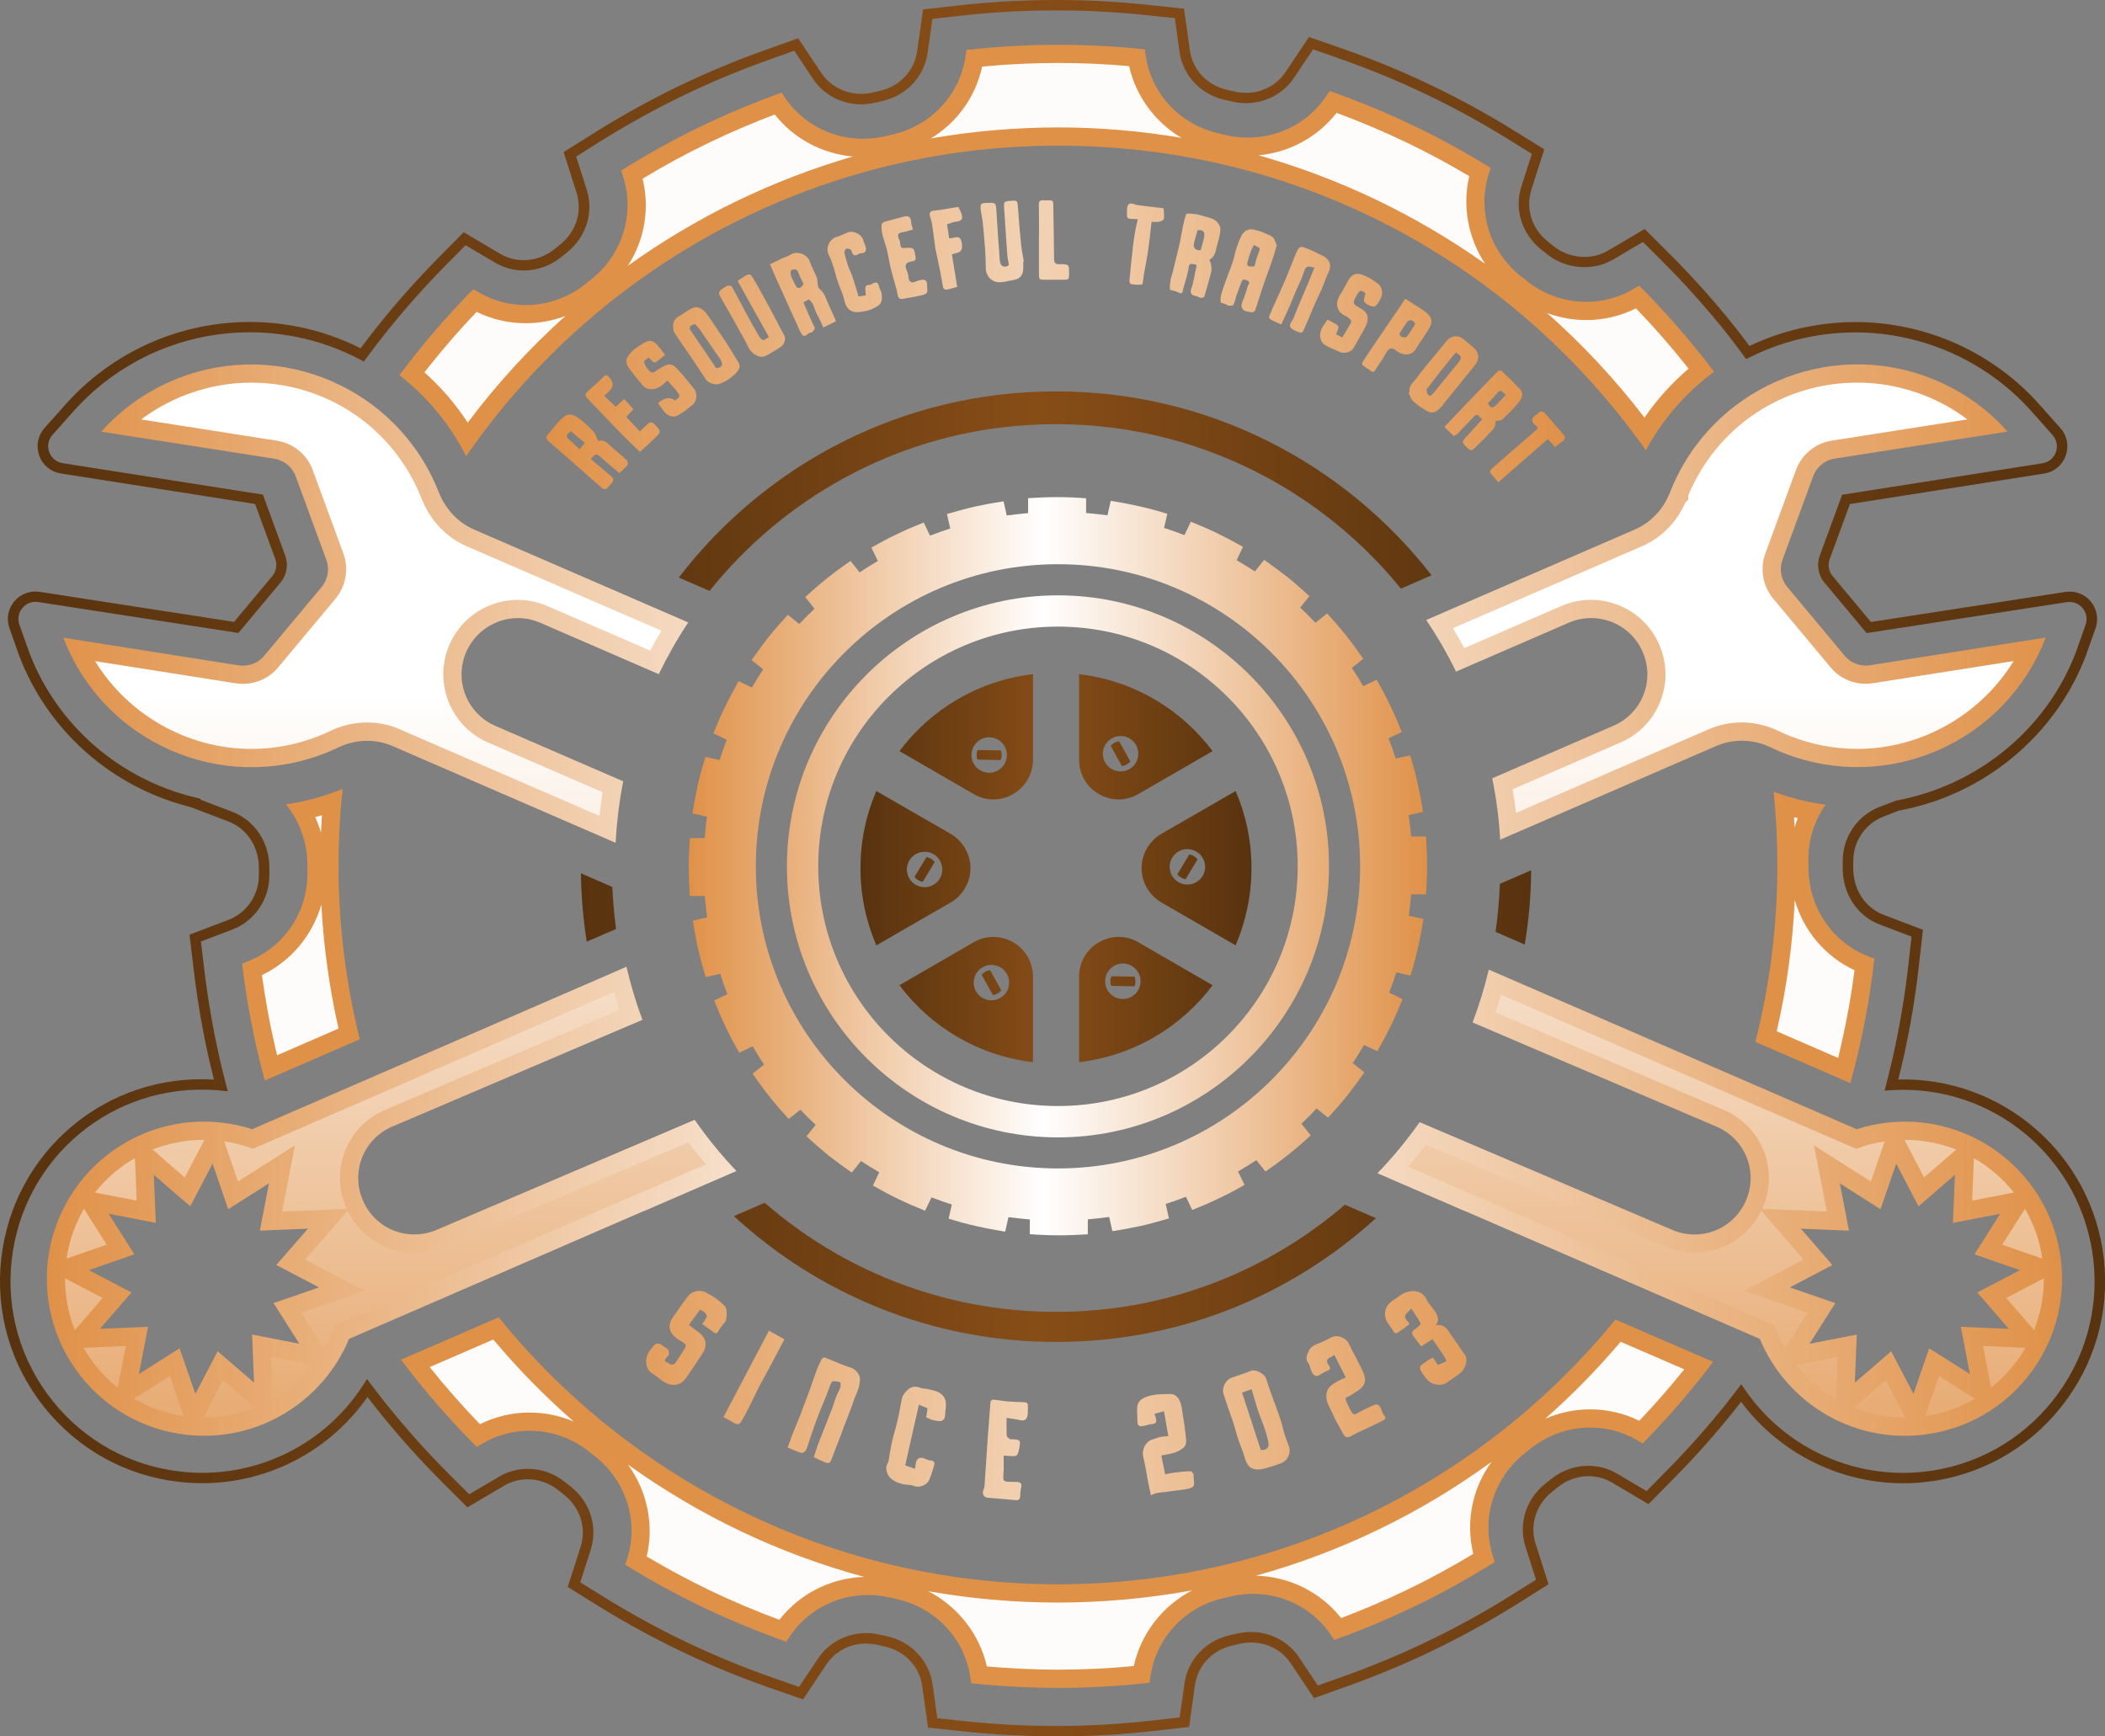 <?xml version="1.0" encoding="UTF-8"?>
<svg id="Layer_1" data-name="Layer 1" xmlns="http://www.w3.org/2000/svg" xmlns:xlink="http://www.w3.org/1999/xlink" viewBox="0 0 590.91 487.48">
  <rect x="0" y="0" width="590.91" height="487.48" fill="#808080" stroke="none"/>
  <defs>
    <style>
      .cls-1 {
        fill: url(#linear-gradient);
      }

      .cls-1, .cls-2, .cls-3, .cls-4, .cls-5, .cls-6, .cls-7, .cls-8, .cls-9 {
        stroke-width: 0px;
      }

      .cls-2 {
        fill: url(#linear-gradient-6);
      }

      .cls-3 {
        fill: url(#linear-gradient-5);
      }

      .cls-4 {
        fill: url(#linear-gradient-2);
      }

      .cls-5 {
        fill: url(#linear-gradient-7);
      }

      .cls-6 {
        fill: url(#linear-gradient-3);
      }

      .cls-7 {
        fill: #fefcfb;
      }

      .cls-8 {
        fill: url(#linear-gradient-4);
      }

      .cls-9 {
        fill: #e09148;
      }
    </style>
    <linearGradient id="linear-gradient" x1="13.14" y1="252.71" x2="578.86" y2="252.71" gradientUnits="userSpaceOnUse">
      <stop offset="0" stop-color="#e09148"/>
      <stop offset=".48" stop-color="#fff"/>
      <stop offset="1" stop-color="#e09148"/>
    </linearGradient>
    <linearGradient id="linear-gradient-2" x1="193.37" y1="243.23" x2="400.61" y2="243.23" xlink:href="#linear-gradient"/>
    <linearGradient id="linear-gradient-3" x1="296" y1="462.04" x2="296" y2="-93.44" gradientUnits="userSpaceOnUse">
      <stop offset="0" stop-color="#e09148"/>
      <stop offset=".48" stop-color="#fff"/>
      <stop offset="1" stop-color="#fff"/>
    </linearGradient>
    <linearGradient id="linear-gradient-4" x1="0" y1="243.74" x2="590.91" y2="243.74" gradientUnits="userSpaceOnUse">
      <stop offset="0" stop-color="#58330f"/>
      <stop offset=".48" stop-color="#874d17"/>
      <stop offset="1" stop-color="#58330f"/>
    </linearGradient>
    <linearGradient id="linear-gradient-5" x1="241.55" y1="243.74" x2="351.32" y2="243.74" xlink:href="#linear-gradient-4"/>
    <linearGradient id="linear-gradient-6" x1="163.08" y1="243.36" x2="429.82" y2="243.36" xlink:href="#linear-gradient-4"/>
    <linearGradient id="linear-gradient-7" x1="153.41" y1="238.73" x2="439.24" y2="238.73" gradientUnits="userSpaceOnUse">
      <stop offset="0" stop-color="#e09148"/>
      <stop offset=".48" stop-color="#f2d2b4"/>
      <stop offset="1" stop-color="#e09148"/>
    </linearGradient>
  </defs>
  <path class="cls-9" d="m95.04,242.85c0-7.22.38-14.35,1.13-21.36-.23.09-.5.2-.76.29-4.89,1.95-9.98,3.29-15.13,4.05,3.84,4.71,6.05,10.74,6.02,17.14v2.07c.12,11.06-6.6,21.02-16.94,24.95l-1.39.52c.93,7.98,2.33,15.95,4.13,23.96.7,3,1.43,5.97,2.24,8.88l26.66-11.58c-3.9-15.66-5.97-32.05-5.97-48.9h0ZM477.37,99.49c-5.45-6.84-11.21-13.27-17.23-19.3l-1.57.93c-9.52,5.62-21.45,4.6-30.07-2.3-.5-.41-1.02-.82-1.52-1.22-8.73-6.87-12.43-18.31-9.02-28.91l.5-1.54c-6.81-4.22-13.91-8.15-21.31-11.7-7.89-3.78-15.86-7.07-23.89-9.9l-.96,1.43c-6.11,9.17-17.29,13.42-28.06,10.98-.64-.17-1.28-.32-1.95-.47-10.85-2.36-19.18-11.09-20.72-22.12l-.21-1.51c-7.97-.84-16.07-1.28-24.27-1.28-8.73,0-17.35.5-25.82,1.45l-.23,1.69c-1.54,10.94-9.78,19.62-20.52,22.06-.67.14-1.31.29-1.98.44-10.8,2.56-22.09-1.69-28.27-10.94l-.84-1.28c-7.54,2.71-15.02,5.82-22.41,9.37-7.89,3.78-15.43,7.98-22.64,12.52l.55,1.75c3.35,10.48-.27,21.86-8.88,28.73-.52.41-1.02.82-1.52,1.22-8.64,7.02-20.66,8.09-30.24,2.42l-1.43-.82c-5.62,5.71-11,11.76-16.12,18.16-1.57,1.98-3.11,3.99-4.6,6,7.68,5.97,14.12,13.65,18.72,22.7,36.41-52.66,97.25-87.15,166.14-87.15s128.43,33.77,165.01,85.49c4.8-8.82,11.38-16.27,19.15-22.03-1.22-1.63-2.5-3.26-3.78-4.86h0Zm47.24,169.06c-10.36-3.96-16.97-13.97-16.94-25.06v-.2c0-.61,0-1.25-.03-1.86-.06-5.7,1.72-11.09,4.83-15.52-4.95-.64-9.84-1.86-14.58-3.64.7,6.75,1.05,13.62,1.05,20.58,0,17.14-2.13,33.77-6.17,49.66l26.66,11.58c.87-3.11,1.66-6.26,2.39-9.46,1.95-8.53,3.41-17.03,4.34-25.5l-1.54-.58Zm-71.14,101.93c-37.02,45.35-93.38,74.31-156.48,74.31s-120.01-29.22-157-74.95l-27.39,11.88c1.28,1.77,2.65,3.49,4.02,5.24,5.45,6.81,11.21,13.24,17.23,19.27l1.57-.93c9.52-5.62,21.45-4.57,30.07,2.33.5.41,1.02.82,1.52,1.22,8.73,6.84,12.43,18.31,9.02,28.88l-.5,1.57c6.81,4.22,13.91,8.12,21.31,11.7,7.89,3.78,15.86,7.07,23.89,9.9l.96-1.43c6.11-9.17,17.29-13.45,28.03-10.98.67.15,1.31.29,1.98.44,10.86,2.39,19.18,11.12,20.72,22.12l.2,1.52c7.98.84,16.07,1.28,24.28,1.31,8.74,0,17.35-.5,25.82-1.45l.23-1.72c1.54-10.92,9.78-19.62,20.52-22.04.67-.14,1.31-.29,1.95-.46,10.83-2.56,22.12,1.69,28.29,10.94l.84,1.28c7.54-2.71,15.02-5.82,22.41-9.38,7.89-3.78,15.43-7.98,22.65-12.52l-.55-1.72c-3.35-10.51.26-21.86,8.88-28.73.52-.41,1.02-.82,1.51-1.22,8.65-7.05,20.67-8.09,30.25-2.45l1.43.84c5.62-5.71,11-11.76,16.12-18.19,1.25-1.58,2.47-3.15,3.64-4.72l-27.42-11.88Zm0,0"/>
  <path class="cls-1" d="m578.58,354.1c-2.74-24.22-24.57-41.65-48.76-38.92-2.97.35-5.88.93-8.59,1.86l-103.3-44.82c-1.2,5.06-2.74,10.04-4.54,14.84l17.64,7.54,50.91,21.74c8,3.44,11.67,12.72,8.18,20.7-1.71,3.99-4.92,6.96-8.64,8.44-3.78,1.48-8.09,1.52-12.08-.2l-70.88-30.24c-3.58,5.09-7.54,9.87-11.84,14.35l24.65,10.68v-.03h.03l82.66,35.86c7.34,17.67,25.65,29.17,45.64,26.93,24.22-2.71,41.62-24.54,38.92-48.73h0Zm-23.52,8.76l8.85,10.22-13.48-.58,2.56,13.27-11.44-7.22-4.4,12.78-6.26-11.96-10.21,8.82.03-.7.52-12.81-13.27,2.59,7.25-11.41-12.78-4.42,11.96-6.29-8.85-10.19,13.5.55-2.56-13.27,11.41,7.25,4.42-12.8,6.26,11.99,5.82-5.04,4.39-3.82-.55,13.51,13.25-2.56-7.22,11.38,12.78,4.45-11.99,6.26ZM139.55,174.65c3.78-1.51,8.09-1.54,12.08.18l33.3,14.44c2.45-5.03,5.18-9.9,8.27-14.52l-60.2-26.11c-4.57-2.01-8-5.82-9.84-10.48,0-.02-.01-.04-.03-.06-11.44-29.02-44.3-43.28-73.32-31.82-8.47,3.35-15.69,8.53-21.37,14.91l48.55,7.6c2.76.43,5.06,2.33,6.02,4.95l8.62,23.49c.93,2.56.41,5.44-1.34,7.57l-16.12,19.3c-1.72,2.1-4.43,3.09-7.1,2.71l-49.28-7.77v.03c11.27,29.4,44.3,43.89,73.53,32.37,1.25-.49,2.47-1.02,3.67-1.6,4.8-2.3,10.33-2.5,15.22-.38l62.61,27.16c.32-5.88,1.02-11.64,2.12-17.26l-35.89-15.57c-7.97-3.47-11.64-12.72-8.18-20.73,1.75-3.99,4.92-6.9,8.68-8.38h0Zm67.18,154.12c-4.25-4.48-8.18-9.29-11.73-14.38l-72.39,30.88c-3.99,1.72-8.32,1.69-12.08.2-3.73-1.48-6.96-4.45-8.64-8.44-3.5-7.97.14-17.26,8.15-20.7l50.91-21.74,19.39-8.27c-1.8-4.83-3.29-9.81-4.48-14.9l-105.08,45.61c-2.74-.93-5.62-1.51-8.59-1.86-24.19-2.73-46.02,14.7-48.76,38.92-2.71,24.19,14.7,46.02,38.92,48.73,19.97,2.24,38.3-9.26,45.64-26.93l82.67-35.86h.03v.03l26.05-11.29Zm-129.94,37.08l7.25,11.41-13.27-2.59.52,12.81.03.7-10.22-8.82-6.26,11.96-4.43-12.78-11.41,7.22,2.56-13.27-13.48.58,8.82-10.22-11.97-6.26,12.78-4.45-7.22-11.38,13.25,2.56-.55-13.51,4.37,3.82,5.85,5.04,6.26-11.99,4.39,12.8,11.44-7.25-2.56,13.27,13.5-.55-8.88,10.19,11.99,6.29-12.78,4.42Zm497.39-186.84l-49.28,7.77c-2.65.38-5.35-.61-7.07-2.68l-16.12-19.33c-1.77-2.12-2.27-5.01-1.34-7.57l8.62-23.49c.96-2.62,3.26-4.51,6.03-4.95l48.52-7.59c-5.64-6.38-12.89-11.56-21.36-14.91-29.02-11.47-61.86,2.8-73.32,31.82,0,.02,0,.04-.03.06-1.8,4.66-5.24,8.47-9.81,10.48l-58.65,25.44c3.11,4.63,5.91,9.46,8.36,14.5l31.67-13.74c3.99-1.72,8.29-1.69,12.08-.18,3.75,1.48,6.93,4.39,8.64,8.38,3.5,8-.17,17.26-8.18,20.73l-34.05,14.76c1.16,5.62,1.89,11.38,2.24,17.23l60.66-26.31c4.89-2.12,10.45-1.92,15.25.38,1.19.58,2.39,1.11,3.64,1.6,29.22,11.53,62.29-2.97,73.56-32.37-.03-.03,0-.03-.03-.03h0Zm0,0"/>
  <path class="cls-4" d="m296.99,167.14c-41.94,0-76.09,34.14-76.09,76.09s34.14,76.09,76.09,76.09,76.09-34.14,76.09-76.09-34.14-76.09-76.09-76.09h0Zm0,143.38c-37.17,0-67.3-30.12-67.3-67.3s30.13-67.3,67.3-67.3,67.3,30.12,67.3,67.3-30.12,67.3-67.3,67.3h0Zm103.3-59.41c.2-2.68.32-5.41.32-8.15s-.12-5.44-.29-8.12h-4.19c-.17-2.01-.41-4.02-.69-6l4.02-.9c-.41-2.65-.9-5.36-1.52-8.04-.58-2.65-1.31-5.27-2.07-7.83l-4.07.9c-.61-1.92-1.28-3.81-2.01-5.68l3.7-1.78c-.99-2.5-2.07-5.04-3.26-7.48-1.16-2.47-2.45-4.86-3.79-7.19l-3.75,1.8c-1.02-1.75-2.1-3.46-3.2-5.13l3.2-2.56c-1.52-2.21-3.14-4.42-4.83-6.55-1.72-2.16-3.49-4.19-5.3-6.17l-3.29,2.62c-1.37-1.46-2.8-2.88-4.28-4.28l2.59-3.2c-1.98-1.84-4.04-3.64-6.17-5.36-2.16-1.69-4.34-3.29-6.55-4.83l-2.59,3.26c-1.69-1.11-3.38-2.15-5.12-3.17l1.78-3.73c-2.33-1.34-4.75-2.62-7.19-3.81-2.47-1.19-4.98-2.27-7.45-3.26l-1.8,3.76c-1.89-.73-3.79-1.4-5.71-2.01l.9-3.96c-2.56-.81-5.21-1.54-7.89-2.12-2.65-.61-5.33-1.11-7.98-1.54l-.93,4.07c-1.98-.26-3.99-.46-6-.64v-4.14c-2.68-.2-5.41-.32-8.15-.32s-5.44.12-8.12.29v4.19c-2.01.18-4.02.41-6,.67l-.9-3.98c-2.68.41-5.36.9-8.03,1.48-2.65.61-5.27,1.34-7.86,2.09l.93,4.07c-1.92.61-3.81,1.28-5.68,2.01l-1.77-3.7c-2.5.99-5.03,2.07-7.48,3.26-2.48,1.16-4.86,2.45-7.22,3.78l1.83,3.76c-1.75,1.02-3.46,2.09-5.12,3.2l-2.56-3.2c-2.21,1.51-4.43,3.14-6.55,4.83-2.15,1.71-4.19,3.49-6.17,5.3l2.62,3.29c-1.48,1.37-2.88,2.79-4.28,4.28l-3.2-2.59c-1.83,1.98-3.64,4.05-5.36,6.17-1.69,2.15-3.29,4.34-4.83,6.55l3.26,2.59c-1.11,1.69-2.16,3.38-3.18,5.12l-3.72-1.78c-1.34,2.33-2.62,4.75-3.82,7.19-1.19,2.47-2.27,4.98-3.26,7.45l3.75,1.8c-.73,1.89-1.4,3.78-2.01,5.7l-3.96-.9c-.82,2.56-1.54,5.21-2.16,7.86-.58,2.68-1.08,5.36-1.51,8l4.07.93c-.26,1.98-.47,3.98-.64,6h-4.13c-.2,2.68-.32,5.41-.32,8.15s.12,5.44.29,8.12h4.19c.18,2.01.41,4.02.67,6l-3.99.9c.38,2.68.87,5.36,1.48,8.04.61,2.65,1.34,5.27,2.09,7.83l4.08-.9c.61,1.92,1.28,3.81,2.01,5.68l-3.7,1.78c.99,2.5,2.07,5.04,3.26,7.48,1.16,2.47,2.44,4.86,3.79,7.19l3.75-1.8c1.02,1.75,2.1,3.46,3.2,5.13l-3.2,2.56c1.52,2.21,3.14,4.42,4.83,6.55,1.72,2.16,3.49,4.19,5.3,6.17l3.29-2.62c1.37,1.46,2.8,2.88,4.28,4.28l-2.59,3.2c1.98,1.84,4.05,3.64,6.17,5.36,2.16,1.69,4.34,3.29,6.55,4.83l2.59-3.26c1.66,1.11,3.38,2.15,5.12,3.17l-1.77,3.73c2.33,1.34,4.74,2.62,7.19,3.81,2.48,1.19,4.98,2.27,7.45,3.26l1.81-3.76c1.89.73,3.79,1.4,5.7,2.01l-.9,3.96c2.56.81,5.21,1.54,7.86,2.12,2.68.61,5.36,1.11,8.01,1.54l.93-4.07c1.98.26,3.96.46,6,.64v4.14c2.68.2,5.42.32,8.15.32s5.45-.12,8.12-.29v-4.19c2.01-.18,4.02-.41,6-.67l.9,3.98c2.65-.41,5.36-.9,8.04-1.48,2.65-.61,5.27-1.34,7.83-2.09l-.9-4.07c1.92-.61,3.81-1.28,5.68-2.01l1.77,3.7c2.5-.99,5.04-2.07,7.48-3.26,2.48-1.16,4.86-2.44,7.19-3.78l-1.8-3.76c1.75-1.02,3.46-2.09,5.12-3.2l2.56,3.2c2.21-1.51,4.43-3.14,6.55-4.83,2.15-1.71,4.19-3.49,6.17-5.3l-2.62-3.29c1.45-1.37,2.88-2.79,4.25-4.28l3.23,2.59c1.83-1.98,3.64-4.05,5.36-6.17,1.69-2.15,3.29-4.34,4.83-6.55l-3.26-2.59c1.11-1.69,2.16-3.38,3.17-5.12l3.73,1.78c1.34-2.33,2.62-4.75,3.81-7.19,1.2-2.47,2.27-4.98,3.26-7.45l-3.75-1.81c.73-1.89,1.39-3.78,2.01-5.7l3.96.9c.82-2.56,1.52-5.21,2.12-7.86.61-2.68,1.1-5.36,1.54-8l-4.08-.93c.26-1.98.46-3.96.64-6h4.13Zm-103.3,76.93c-46.77,0-84.82-38.04-84.82-84.82s38.04-84.82,84.82-84.82,84.82,38.04,84.82,84.82-38.04,84.82-84.82,84.82h0Zm0,0"/>
  <path class="cls-7" d="m296.9,468.76c-6.66-.02-13.33-.33-19.87-.91-2.07-9.15-8.21-16.88-16.5-21.13,11.92,2.11,24.1,3.2,36.45,3.2s25.37-1.16,37.68-3.43c-8.27,4.3-14.38,12.09-16.38,21.25-7.09.68-14.26,1.02-21.39,1.02h0Zm-78.12-14c-6.69-2.48-13.32-5.29-19.74-8.37-5.99-2.9-11.87-6.06-17.5-9.42,2.13-8.96.11-18.42-5.29-25.82,20.05,14.43,42.48,25.1,66.32,31.56-9.4.31-18.09,4.73-23.79,12.05h0Zm157.7-.49c-5.76-7.28-14.47-11.64-23.89-11.9,23.78-6.6,46.15-17.41,66.12-31.97-5.4,7.43-7.34,16.79-5.13,25.85-6.15,3.72-12.47,7.14-18.83,10.2-5.94,2.85-12.07,5.48-18.27,7.82h0Zm-241.75-54.42c-4.92-5.1-9.66-10.48-14.1-16.04l17.84-7.74c6.99,8.32,14.55,16.02,22.6,23.04-3.93-1.67-8.16-2.54-12.42-2.54-4.84,0-9.62,1.13-13.93,3.28h0Zm325.45-.97c-4.28-2.1-9-3.2-13.78-3.2-4.35,0-8.66.91-12.64,2.64,7.52-6.63,14.59-13.84,21.18-21.61l17.86,7.73c-3.98,4.96-8.21,9.8-12.62,14.44h0Zm38.57-109.35c2.79-12.04,4.48-24.38,5.07-36.86,2.49,8.65,8.5,15.84,16.78,19.73-.89,6.93-2.16,14.01-3.78,21.09-.27,1.21-.55,2.38-.83,3.53l-17.24-7.49Zm-420.97,6.73c-.23-.92-.46-1.9-.7-2.96-1.49-6.61-2.68-13.17-3.55-19.54,8.19-3.92,14.22-11.22,16.68-19.81.62,11.76,2.24,23.42,4.82,34.82l-17.25,7.5Zm12.33-62.49c-.44-1.5-.98-2.96-1.64-4.37.64-.16,1.28-.34,1.91-.52-.11,1.62-.2,3.25-.27,4.89h0Zm413.67-1.49c-.05-.95-.1-1.91-.16-2.86.35.09.7.17,1.05.26-.33.85-.63,1.72-.89,2.6h0ZM131.31,118.65c-3.43-5.23-7.5-9.95-12.16-14.11.52-.67,1.05-1.34,1.58-2.02,4.12-5.16,8.51-10.18,13.07-14.97,4.24,2.09,8.97,3.2,13.77,3.2,3.82,0,7.59-.7,11.15-2.04-10.01,8.98-19.2,18.98-27.41,29.93h0Zm330.32-1.41c-8.21-10.73-17.37-20.54-27.33-29.35,3.51,1.29,7.23,1.97,10.98,1.97,4.86,0,9.64-1.13,13.96-3.29,4.96,5.14,9.7,10.54,14.12,16.1.22.27.44.55.66.82-4.72,4.05-8.87,8.65-12.39,13.75h0Zm-285.4-42.59c4.67-7.19,6.25-15.97,4.15-24.48,6.16-3.73,12.48-7.15,18.84-10.2,5.93-2.85,12.06-5.48,18.27-7.82,5.36,6.78,13.28,11.02,21.93,11.79-22.68,6.57-44.06,16.97-63.2,30.71h0Zm240.67-.58c-19.29-13.69-40.81-24.01-63.59-30.47,8.67-.81,16.58-5.11,21.89-11.92,6.7,2.48,13.32,5.29,19.74,8.37,5.86,2.81,11.73,5.97,17.5,9.41-2,8.48-.29,17.4,4.45,24.6h0Zm-155.6-35.2c7.32-4.43,12.56-11.63,14.4-20.17,7.08-.68,14.26-1.02,21.39-1.02,6.61,0,13.27.29,19.87.88,1.91,8.48,7.31,15.74,14.68,20.14-11.35-1.93-22.94-2.93-34.63-2.93s-24.02,1.05-35.7,3.1h0Zm0,0"/>
  <path class="cls-6" d="m534.69,397.98c-5.03,0-9.89-.96-14.37-2.74l9.03-7.79,5.51,10.53h-.17Zm-477.56,0l5.51-10.53,9.03,7.79c-4.48,1.78-9.34,2.74-14.37,2.74h-.17Zm-5.54-.41c-5-.73-9.72-2.39-13.98-4.87l10.08-6.38,3.89,11.25Zm492.7-11.25l10.1,6.38c-4.25,2.48-8.98,4.14-13.97,4.87l3.87-11.24Zm-468.15-5.38l11.67,2.28c-3.1,3.92-6.89,7.18-11.18,9.64l-.49-11.91Zm439.21,11.91c-4.28-2.45-8.08-5.71-11.17-9.63l11.67-2.28-.29,7.02-.21,4.89Zm-482.3-3.26c-2.3-1.82-4.4-3.92-6.27-6.26-1.25-1.57-2.38-3.22-3.36-4.93l11.89-.51-2.26,11.7Zm523.63-11.7l11.89.51c-.98,1.71-2.1,3.35-3.36,4.93-1.87,2.35-3.98,4.44-6.27,6.26l-2.26-11.7Zm-472.1-9.31l17.84-6.18-16.73-8.78,11.9-13.65c2.22,4.61,6.21,8.34,11.04,10.27,2.46.97,5.04,1.46,7.68,1.46,2.87,0,5.67-.58,8.32-1.72l68.61-29.27c1.58,2.11,3.22,4.18,4.94,6.2l-18.5,8.02h-.07l-1,.42-84.56,36.68-.79,1.91c-.67,1.62-1.44,3.18-2.3,4.66l-6.37-10.03Zm416.47,10.03c-.86-1.49-1.63-3.04-2.31-4.66l-.79-1.91-85.53-37.11h-.1l-17.05-7.39c1.73-2.02,3.4-4.09,4.99-6.19l67.13,28.64c2.64,1.14,5.43,1.71,8.29,1.71,2.62,0,5.2-.49,7.66-1.45,4.82-1.92,8.8-5.64,11.07-10.3l11.88,13.68-16.7,8.78,17.83,6.17-6.37,10.03Zm-480.03-5.16c-1.84-4.61-2.78-9.54-2.76-14.56l10.56,5.52-7.8,9.04Zm542.15-9.04l10.57-5.52c.02,5.02-.91,9.95-2.75,14.55l-7.82-9.03Zm-544.49-11.04c.74-5.07,2.44-9.79,4.89-14l6.39,10.07-11.28,3.93Zm543.37-3.93l6.39-10.07c2.45,4.21,4.15,8.93,4.89,14l-11.28-3.93Zm-67.37-10.05c.05-.11.09-.21.14-.33,2.23-5.09,2.33-10.76.28-15.95-2.05-5.19-6.01-9.26-11.14-11.46l-64.14-27.4c.55-1.65,1.07-3.31,1.55-4.96l99.66,43.24,1.88-.64c1.8-.62,3.87-1.11,6.16-1.44l-3.89,11.25-15.96-10.14,3.59,18.57-18.13-.74Zm-411.9-17.82l-15.97,10.12-3.86-11.25c2.27.33,4.3.81,6.17,1.45l1.87.64,101.4-44.02c.48,1.69.98,3.36,1.52,5l-14.98,6.39-50.91,21.75c-5.13,2.2-9.08,6.26-11.12,11.45-2.05,5.2-1.95,10.88.3,16.01.04.1.08.2.13.3l-18.13.74,3.59-18.56Zm471.33,3.57c4.32,2.48,8.13,5.76,11.22,9.67l-11.71,2.26.49-11.93Zm-527.45,9.67c3.09-3.91,6.9-7.2,11.22-9.67l.49,11.93-11.71-2.26Zm24.24-5.05l-8.04-7.02c4.44-1.76,9.27-2.72,14.31-2.72h.2l-5.51,10.57-.96-.83Zm483.71-9.74h.2c5.04,0,9.88.96,14.33,2.73l-9.02,7.82-5.5-10.55ZM112.24,204.74c-2.9-1.26-5.98-1.9-9.17-1.9-3.52,0-7.08.81-10.3,2.36-1.02.5-2.09.96-3.34,1.46-6.06,2.39-12.41,3.6-18.86,3.6-17.99,0-34.64-9.61-43.88-24.65l39.56,6.24c.69.1,1.31.14,1.93.14,3.89,0,7.51-1.7,9.93-4.66l16.09-19.26c2.92-3.55,3.76-8.37,2.22-12.6l-8.62-23.5c-1.6-4.36-5.45-7.51-10.04-8.24l-38.12-5.97c3.65-2.75,7.67-5,12.02-6.72,6.06-2.39,12.4-3.61,18.85-3.61,21.27,0,40.04,12.77,47.83,32.54l.38.95.04.05c2.46,5.61,6.75,9.97,12.15,12.35l54.75,23.75c-1.08,1.81-2.13,3.68-3.14,5.59l-28.88-12.52c-2.66-1.14-5.44-1.72-8.29-1.72-2.65,0-5.25.5-7.72,1.49-5.15,2.03-9.23,5.97-11.46,11.08-4.58,10.58.29,22.89,10.83,27.47l32.18,13.97c-.35,2.18-.65,4.4-.89,6.64l-56.06-24.31Zm313.34,23.48c-.26-2.25-.57-4.46-.94-6.64l30.3-13.14c5.13-2.22,9.09-6.3,11.13-11.49,2.04-5.18,1.94-10.86-.3-15.98-2.2-5.1-6.27-9.04-11.46-11.09-2.45-.98-5.05-1.48-7.7-1.48-2.85,0-5.63.58-8.28,1.72l-27.28,11.83c-1.01-1.88-2.07-3.75-3.18-5.58l53.15-23.05c5.4-2.37,9.65-6.69,12.09-12.24l.8-.77v-1.19c8.02-19.29,26.57-31.7,47.5-31.7,6.45,0,12.79,1.22,18.85,3.61,4.31,1.7,8.36,3.97,12.02,6.72l-38.08,5.96c-4.59.73-8.44,3.88-10.04,8.24l-8.62,23.49c-1.55,4.29-.7,9.11,2.22,12.61l16.12,19.32c2.42,2.92,6.03,4.6,9.88,4.6.61,0,1.23-.05,1.84-.13l39.67-6.25c-9.23,15.04-25.9,24.66-43.9,24.66h0c-6.45,0-12.8-1.21-18.86-3.6-1.14-.45-2.21-.92-3.27-1.44-3.26-1.56-6.83-2.38-10.35-2.38-3.19,0-6.28.64-9.18,1.9l-54.14,23.48Zm0,0"/>
  <g>
    <path class="cls-8" d="m296.43,487.48c-8.66-.07-17.23-.46-25.73-1.36l-10.18-1.08-1.63-11.65c-.77-5.53-4.91-9.9-10.55-11.14l-2.08-.47c-1.05-.24-2.14-.28-3.16-.36-4.5,0-8.64,2.18-11.09,5.83l-6.59,9.86-9.58-3.35c-8.56-2.99-17.05-6.51-25.26-10.46-7.7-3.71-15.28-7.87-22.52-12.36l-8.69-5.39,3.62-11.3c1.7-5.31-.13-11.04-4.65-14.6l-1.59-1.26c-2.48-1.99-5.54-3.08-8.61-3.08h0c-2.33,0-4.61.63-6.61,1.8l-10.32,6.08-7.17-7.17c-6.41-6.41-12.54-13.26-18.21-20.39-.9-1.13-1.8-2.27-2.68-3.42-11.42,16.36-30.62,25.54-50.62,24.04-.72-.05-1.43-.12-2.14-.2-15.02-1.67-28.51-9.12-37.97-20.98-9.46-11.85-13.75-26.66-12.07-41.7,3.4-30.16,29.49-52.11,59.7-50.27-.44-1.74-.86-3.48-1.26-5.22-1.9-8.33-3.37-16.85-4.38-25.31l-1.21-10.16,10.95-4.17c5.15-1.96,8.57-7.02,8.52-12.58v-2c0-5.93-3.34-11.03-8.52-13.01l-10.65-4.06c-22.07-5.52-39.98-21.29-48.05-42.34l-2.79-7.88c-.92-2.59-.42-5.39,1.33-7.51,1.75-2.11,4.42-3.11,7.13-2.7l54.58,8.44,10.76-12.89c1.1-1.32,1.41-3.14.82-4.75l-5.68-15.47-54.52-8.56c-2.83-.45-5.11-2.32-6.07-5.03-.96-2.7-.41-5.59,1.5-7.74l5.95-6.68c7.1-7.98,16.15-14.28,26.16-18.24,6.5-2.57,13.3-4.13,20.23-4.65,12.62-.95,25.18,1.54,36.38,7.19,1.54-2.06,3.09-4.1,4.69-6.1,5.34-6.69,11.08-13.15,17.06-19.21l7.18-7.27,10.2,6.03c2.01,1.19,4.3,1.82,6.63,1.82h0c3.12,0,6.2-1.11,8.68-3.12l1.6-1.29c4.46-3.56,6.26-9.26,4.58-14.53l-3.63-11.4,8.59-5.4c7.67-4.82,15.72-9.27,23.92-13.22,7.7-3.7,15.67-7.04,23.71-9.91l9.63-3.44,6.52,9.78c3.02,4.54,8.83,6.77,14.35,5.46l2.08-.48c5.57-1.26,9.67-5.62,10.44-11.1l1.66-11.75,10.08-1.14C278.23.51,287.39,0,296.47,0c8.61-.02,17.22.46,25.73,1.36l10.18,1.08,1.63,11.66c.77,5.53,4.91,9.9,10.55,11.14l2.07.47c1.05.24,2.1.36,3.16.36h0c4.5,0,8.64-2.18,11.08-5.83l6.59-9.86,9.57,3.34c8.56,2.99,17.06,6.51,25.26,10.46,7.69,3.71,15.27,7.87,22.52,12.36l8.7,5.39-3.62,11.31c-1.7,5.31.13,11.04,4.65,14.6l1.62,1.29c4.32,3.46,10.56,3.99,15.21,1.25l10.32-6.09,7.18,7.17c6.41,6.41,12.54,13.27,18.21,20.39,1.24,1.55,2.42,3.15,3.61,4.75l.4.54c10.86-5.17,22.92-7.43,34.96-6.53,6.93.52,13.73,2.08,20.23,4.65,10.01,3.95,19.06,10.26,26.16,18.24l5.95,6.68c1.91,2.14,2.47,5.04,1.5,7.74-.97,2.7-3.24,4.58-6.07,5.03l-54.52,8.56-5.68,15.47c-.59,1.61-.27,3.43.83,4.75l10.76,12.89,54.58-8.44c2.72-.41,5.38.59,7.13,2.7,1.75,2.11,2.25,4.92,1.34,7.51l-2.78,7.84c-8.57,22.39-28.64,38.98-52.38,43.33l-4.34,1.68c-5.14,1.96-8.57,7.01-8.51,12.57v2.01c0,5.93,3.34,11.03,8.51,13.01l11.04,4.21-1.13,10.08c-1.01,9.02-2.55,18.09-4.58,26.95-.38,1.66-.79,3.33-1.2,4.99,29.2-.74,54.39,21.01,57.7,50.33,1.68,15.04-2.6,29.85-12.06,41.7-9.46,11.85-22.94,19.3-37.97,20.98-.7.08-1.41.15-2.13.2-19.34,1.44-38.18-7.23-49.68-22.72-.58.75-1.16,1.5-1.75,2.25-5.32,6.67-11.06,13.13-17.06,19.2l-7.18,7.28-10.21-6.04c-2-1.18-4.29-1.81-6.62-1.81h0c-3.12,0-6.2,1.11-8.68,3.13l-1.59,1.28c-4.47,3.57-6.27,9.27-4.59,14.54l3.63,11.4-8.58,5.4c-7.68,4.82-15.73,9.27-23.93,13.22-7.7,3.7-15.67,7.04-23.7,9.91l-9.64,3.44-6.52-9.78c-2.43-3.66-6.58-5.84-11.09-5.84h-.02c-1.09,0-2.18.13-3.25.38l-2.08.48c-5.57,1.26-9.67,5.62-10.44,11.1l-1.66,11.75-10.08,1.14c-8.97,1.02-18.12,1.53-27.22,1.53h0Zm-33.34-5.09l7.91.84c8.37.89,16.9,1.34,25.35,1.34h.07c8.98,0,18.03-.51,26.89-1.51l7.84-.89,1.35-9.52c.94-6.69,5.92-12.01,12.68-13.54l2.06-.47c1.28-.3,2.59-.46,3.91-.46h.02c5.48,0,10.53,2.67,13.51,7.14l5.26,7.89,7.49-2.67c7.93-2.84,15.82-6.13,23.42-9.78,8.11-3.9,16.06-8.3,23.65-13.06l6.68-4.2-2.95-9.25c-2.05-6.43.13-13.37,5.55-17.69l1.58-1.27c2.99-2.43,6.73-3.77,10.51-3.77h0c2.85,0,5.66.77,8.1,2.22l8.25,4.88,5.59-5.66c5.92-6,11.59-12.39,16.86-18.98.89-1.11,1.75-2.25,2.62-3.38l1.51-1.97,1.14,1.65c10.78,15.66,29.23,24.5,48.22,23.09.68-.05,1.35-.11,2.02-.19,14.25-1.59,27.05-8.66,36.02-19.9,8.98-11.24,13.04-25.29,11.45-39.55-3.21-28.44-28.06-49.39-56.62-47.66l-2,.12.5-1.94c.59-2.27,1.15-4.54,1.67-6.81,2-8.76,3.53-17.72,4.52-26.63l.88-7.84-8.93-3.41c-6.32-2.41-10.39-8.59-10.38-15.73v-1.99c-.07-6.77,4.11-12.93,10.38-15.32l4.6-1.75c23-4.23,42.22-20.12,50.43-41.54l2.76-7.81c.57-1.61.26-3.36-.83-4.68-1.09-1.32-2.75-1.94-4.44-1.69l-56.2,8.69-11.82-14.15c-1.76-2.11-2.27-5.03-1.32-7.61l6.27-17.08,56.21-8.83c1.77-.28,3.18-1.45,3.79-3.13.6-1.68.25-3.48-.94-4.82l-5.94-6.68c-6.8-7.64-15.46-13.68-25.06-17.47-6.23-2.46-12.75-3.96-19.38-4.46-11.94-.89-23.87,1.45-34.54,6.77l-1.09.54-1.85-2.49c-1.16-1.57-2.33-3.15-3.54-4.67-5.6-7.03-11.66-13.81-17.99-20.15l-5.58-5.58-8.38,4.94c-5.66,3.34-13.28,2.71-18.51-1.48l-1.61-1.28c-5.48-4.32-7.69-11.29-5.62-17.77l2.93-9.14-6.77-4.19c-7.16-4.44-14.65-8.55-22.25-12.21-8.1-3.91-16.5-7.38-24.95-10.34l-7.44-2.61-5.34,7.99c-2.98,4.46-8.03,7.12-13.5,7.12h0c-1.27,0-2.55-.15-3.8-.43l-2.06-.46c-6.83-1.5-11.86-6.82-12.8-13.57l-1.31-9.4-7.92-.84c-8.39-.89-16.91-1.34-25.34-1.34h-.07c-8.97,0-18.02.51-26.89,1.51l-7.84.88-1.34,9.52c-.95,6.69-5.92,12-12.68,13.53l-2.06.47c-1.29.3-2.61.46-3.92.46-5.48,0-10.54-2.68-13.51-7.15l-5.26-7.89-7.49,2.67c-7.94,2.84-15.82,6.12-23.42,9.78-8.11,3.9-16.06,8.3-23.64,13.06l-6.68,4.2,2.95,9.25c2.05,6.43-.13,13.37-5.54,17.68l-1.59,1.28c-2.99,2.43-6.73,3.77-10.51,3.77h0c-2.85,0-5.65-.77-8.11-2.22l-8.25-4.87-5.59,5.66c-5.91,5.98-11.58,12.37-16.86,18.98-1.83,2.3-3.61,4.64-5.36,7.01l-.74,1-1.11-.58c-10.99-5.8-23.41-8.37-35.91-7.44-6.63.5-13.15,2-19.38,4.46-9.59,3.78-18.25,9.83-25.05,17.47l-5.95,6.68c-1.19,1.34-1.54,3.14-.93,4.82.61,1.68,2.02,2.85,3.78,3.13l56.21,8.83,6.26,17.08c.95,2.58.44,5.5-1.32,7.61l-11.82,14.15-56.2-8.69c-1.69-.26-3.35.37-4.44,1.69-1.09,1.32-1.4,3.06-.83,4.68l2.78,7.84c7.8,20.39,25.32,35.62,46.84,40.73l1.26.3-.03.26,8.93,3.41c6.32,2.41,10.4,8.59,10.39,15.73v1.99c.07,6.77-4.11,12.93-10.39,15.32l-8.83,3.36.95,7.9c1,8.36,2.45,16.78,4.32,25.01.54,2.38,1.13,4.75,1.75,7.12l.53,2.02-3.23-.31c-28.97-2.16-54.17,18.77-57.43,47.64-1.6,14.26,2.47,28.31,11.45,39.55,8.97,11.24,21.77,18.31,36.02,19.9.67.08,1.34.14,2.02.19,19.64,1.45,38.45-7.9,49.12-24.43l1.12-1.75,1.26,1.66c1.27,1.68,2.56,3.34,3.86,4.98,5.61,7.04,11.66,13.81,18,20.14l5.58,5.57,8.38-4.94c2.45-1.44,5.25-2.21,8.09-2.21h0c3.74,0,7.45,1.32,10.43,3.72l1.58,1.25c5.48,4.32,7.69,11.29,5.62,17.77l-2.93,9.14,6.76,4.19c7.16,4.43,14.65,8.54,22.25,12.21,8.11,3.91,16.5,7.38,24.95,10.34l7.45,2.61,5.34-7.98c2.98-4.46,8.03-7.12,13.5-7.12h0c1.27,0,2.54.15,3.8.43l2.06.46c6.83,1.5,11.86,6.83,12.8,13.58l1.31,9.4Zm0,0"/>
    <path class="cls-3" d="m346.86,222.08l-20.84,12.02c-3.43,2.01-5.56,5.68-5.56,9.63s2.12,7.62,5.56,9.63l20.84,12.05c2.85-6.66,4.45-14,4.45-21.68s-1.57-14.99-4.45-21.66h0Zm-9.26,23.84c-1.42,2.36-4.48,3.11-6.84,1.72-2.36-1.43-3.12-4.48-1.69-6.84,1.4-2.36,4.45-3.11,6.81-1.69,2.36,1.43,3.12,4.45,1.72,6.81h0Zm-34.69-56.64v24.04c0,3.96,2.09,7.62,5.56,9.61,3.43,2.01,7.66,2.01,11.09,0l20.84-12.05c-8.79-11.73-22.18-19.82-37.49-21.6h0Zm14.06,26.69c-2.39,1.31-5.41.44-6.75-1.95-1.34-2.42-.46-5.41,1.95-6.75,2.39-1.34,5.41-.46,6.75,1.92,1.34,2.41.46,5.44-1.95,6.78h0Zm2.59,48.58c-1.72-1.02-3.64-1.52-5.53-1.52s-3.84.5-5.56,1.52c-3.46,1.98-5.56,5.64-5.56,9.61v24.04c15.31-1.78,28.7-9.87,37.49-21.6l-20.84-12.05Zm-4.43,15.92c-2.77-.06-4.95-2.33-4.89-5.07.06-2.73,2.3-4.92,5.07-4.89,2.73.06,4.92,2.33,4.86,5.07-.03,2.73-2.3,4.92-5.03,4.89h0Zm-30.71-15.92c-3.43-2.01-7.66-2.01-11.12,0l-20.81,12.05c8.79,11.73,22.18,19.82,37.49,21.6v-24.04c0-3.96-2.12-7.62-5.56-9.61h0Zm-3.7,15.66c-2.39,1.34-5.41.46-6.75-1.92-1.34-2.41-.46-5.44,1.95-6.78,2.39-1.31,5.41-.44,6.75,1.95,1.31,2.42.46,5.41-1.95,6.75h0Zm-28.23-69.34l20.81,12.05c1.72,1.02,3.64,1.52,5.56,1.52s3.84-.5,5.56-1.52c3.43-1.98,5.56-5.64,5.56-9.61v-24.04c-15.31,1.78-28.7,9.87-37.49,21.6h0Zm25.09,6.09c-2.74-.06-4.92-2.33-4.86-5.07.03-2.73,2.3-4.92,5.04-4.89,2.76.06,4.95,2.33,4.89,5.07-.06,2.73-2.3,4.92-5.06,4.89h0Zm-10.71,17.14l-20.87-12.02c-2.88,6.66-4.45,13.97-4.45,21.66s1.6,15.02,4.45,21.68l20.87-12.05c3.43-2.01,5.56-5.68,5.56-9.63s-2.12-7.62-5.56-9.63h0Zm-3.06,12.57c-1.42,2.36-4.45,3.11-6.81,1.69-2.36-1.43-3.12-4.45-1.72-6.81,1.43-2.36,4.48-3.11,6.84-1.71,2.36,1.43,3.11,4.48,1.69,6.84h0Zm17.37-34.63c0,.46-.1.93-.29,1.34l-6.49-.12c-.17-.41-.25-.88-.24-1.34,0-.49.11-.96.29-1.36l6.49.12c.17.41.25.88.24,1.37h0Zm-19.81,29.06c.4.24.75.55,1.02.91l-3.35,5.56c-.44-.06-.88-.22-1.28-.46-.43-.25-.78-.57-1.04-.93l3.35-5.56c.44.06.88.23,1.3.48h0Zm15.27,31.69c.41-.23.86-.37,1.3-.42l3.14,5.68c-.27.35-.64.65-1.04.88-.43.24-.88.39-1.32.43l-3.14-5.68c.27-.35.64-.65,1.07-.89h0Zm35.07,2.63c0-.46.11-.93.29-1.34l6.49.12c.17.41.25.88.24,1.34,0,.49-.11.96-.29,1.36l-6.49-.12c-.17-.41-.25-.88-.24-1.37h0Zm19.81-29.06c-.4-.24-.75-.55-1.01-.91l3.34-5.56c.44.06.88.23,1.28.46.42.25.78.57,1.04.93l-3.35,5.56c-.44-.06-.88-.23-1.3-.48h0Zm-15.27-31.69c-.41.23-.86.37-1.3.42l-3.15-5.68c.27-.35.64-.65,1.04-.88.43-.24.88-.39,1.32-.43l3.14,5.68c-.27.35-.64.65-1.07.89h0Zm0,0"/>
    <path class="cls-2" d="m171.9,249.09l-8.82-3.84c.09,6.49.64,12.9,1.63,19.12l8.23-3.55c-.52-3.84-.87-7.77-1.05-11.73h0Zm205.64,89.21c-19.15,16.45-43.31,27.22-69.77,29.57-35.66,3.17-68.58-8.79-93.11-30.12l-8.59,3.72c23.78,21.89,55.51,35.28,90.38,35.28s66.05-13.16,89.74-34.7l-8.65-3.75Zm43.49-90.09c-.09,2.3-.23,4.6-.44,6.93-.2,2.18-.43,4.34-.75,6.49l8.18,3.55c1.14-6.78,1.75-13.71,1.8-20.79l-8.79,3.82Zm-124.58-138.26c-43.14,0-81.47,20.46-105.86,52.22l8.59,3.73c20.67-25.79,51.38-43.25,85.96-46.31,43.54-3.87,83.07,14.82,108.13,45.67l8.56-3.73c-24.42-31.38-62.52-51.58-105.37-51.58h0Zm-124.55,139.13l-8.82-3.84c.09,6.49.64,12.9,1.63,19.12l8.23-3.55c-.52-3.84-.87-7.77-1.05-11.73h0Zm205.64,89.21c-19.15,16.45-43.31,27.22-69.77,29.57-35.66,3.17-68.58-8.79-93.11-30.12l-8.59,3.72c23.78,21.89,55.51,35.28,90.38,35.28s66.05-13.16,89.74-34.7l-8.65-3.75Zm43.49-90.09c-.09,2.3-.23,4.6-.44,6.93-.2,2.18-.43,4.34-.75,6.49l8.18,3.55c1.14-6.78,1.75-13.71,1.8-20.79l-8.79,3.82Zm-124.58-138.26c-43.14,0-81.47,20.46-105.86,52.22l8.59,3.73c20.67-25.79,51.38-43.25,85.96-46.31,43.54-3.87,83.07,14.82,108.13,45.67l8.56-3.73c-24.42-31.38-62.52-51.58-105.37-51.58h0Zm-124.55,139.13l-8.82-3.84c.09,6.49.64,12.9,1.63,19.12l8.23-3.55c-.52-3.84-.87-7.77-1.05-11.73h0Zm205.64,89.21c-19.15,16.45-43.31,27.22-69.77,29.57-35.66,3.17-68.58-8.79-93.11-30.12l-8.59,3.72c23.78,21.89,55.51,35.28,90.38,35.28s66.05-13.16,89.74-34.7l-8.65-3.75Zm43.49-90.09c-.09,2.3-.23,4.6-.44,6.93-.2,2.18-.43,4.34-.75,6.49l8.18,3.55c1.14-6.78,1.75-13.71,1.8-20.79l-8.79,3.82Zm-124.58-138.26c-43.14,0-81.47,20.46-105.86,52.22l8.59,3.73c20.67-25.79,51.38-43.25,85.96-46.31,43.54-3.87,83.07,14.82,108.13,45.67l8.56-3.73c-24.42-31.38-62.52-51.58-105.37-51.58h0Zm124.58,138.26c-.09,2.3-.23,4.6-.44,6.93-.2,2.18-.43,4.34-.75,6.49l8.18,3.55c1.14-6.78,1.75-13.71,1.8-20.79l-8.79,3.82Zm-124.58-138.26c-43.14,0-81.47,20.46-105.86,52.22l8.59,3.73c20.67-25.79,51.38-43.25,85.96-46.31,43.54-3.87,83.07,14.82,108.13,45.67l8.56-3.73c-24.42-31.38-62.52-51.58-105.37-51.58h0Zm-124.55,139.13l-8.82-3.84c.09,6.49.64,12.9,1.63,19.12l8.23-3.55c-.52-3.84-.87-7.77-1.05-11.73h0Zm205.64,89.21c-19.15,16.45-43.31,27.22-69.77,29.57-35.66,3.17-68.58-8.79-93.11-30.12l-8.59,3.72c23.78,21.89,55.51,35.28,90.38,35.28s66.05-13.16,89.74-34.7l-8.65-3.75Zm43.49-90.09c-.09,2.3-.23,4.6-.44,6.93-.2,2.18-.43,4.34-.75,6.49l8.18,3.55c1.14-6.78,1.75-13.71,1.8-20.79l-8.79,3.82Zm-124.58-138.26c-43.14,0-81.47,20.46-105.86,52.22l8.59,3.73c20.67-25.79,51.38-43.25,85.96-46.31,43.54-3.87,83.07,14.82,108.13,45.67l8.56-3.73c-24.42-31.38-62.52-51.58-105.37-51.58h0Zm-124.55,139.13l-8.82-3.84c.09,6.49.64,12.9,1.63,19.12l8.23-3.55c-.52-3.84-.87-7.77-1.05-11.73h0Zm205.64,89.21c-19.15,16.45-43.31,27.22-69.77,29.57-35.66,3.17-68.58-8.79-93.11-30.12l-8.59,3.72c23.78,21.89,55.51,35.28,90.38,35.28s66.05-13.16,89.74-34.7l-8.65-3.75Zm-205.64-89.21l-8.82-3.84c.09,6.49.64,12.9,1.63,19.12l8.23-3.55c-.52-3.84-.87-7.77-1.05-11.73h0Zm205.64,89.21c-19.15,16.45-43.31,27.22-69.77,29.57-35.66,3.17-68.58-8.79-93.11-30.12l-8.59,3.72c23.78,21.89,55.51,35.28,90.38,35.28s66.05-13.16,89.74-34.7l-8.65-3.75Zm43.49-90.09c-.09,2.3-.23,4.6-.44,6.93-.2,2.18-.43,4.34-.75,6.49l8.18,3.55c1.14-6.78,1.75-13.71,1.8-20.79l-8.79,3.82Zm-124.58-138.26c-43.14,0-81.47,20.46-105.86,52.22l8.59,3.73c20.67-25.79,51.38-43.25,85.96-46.31,43.54-3.87,83.07,14.82,108.13,45.67l8.56-3.73c-24.42-31.38-62.52-51.58-105.37-51.58h0Zm-124.55,139.13l-8.82-3.84c.09,6.49.64,12.9,1.63,19.12l8.23-3.55c-.52-3.84-.87-7.77-1.05-11.73h0Zm205.64,89.21c-19.15,16.45-43.31,27.22-69.77,29.57-35.66,3.17-68.58-8.79-93.11-30.12l-8.59,3.72c23.78,21.89,55.51,35.28,90.38,35.28s66.05-13.16,89.74-34.7l-8.65-3.75Zm43.49-90.09c-.09,2.3-.23,4.6-.44,6.93-.2,2.18-.43,4.34-.75,6.49l8.18,3.55c1.14-6.78,1.75-13.71,1.8-20.79l-8.79,3.82Zm-124.58-138.26c-43.14,0-81.47,20.46-105.86,52.22l8.59,3.73c20.67-25.79,51.38-43.25,85.96-46.31,43.54-3.87,83.07,14.82,108.13,45.67l8.56-3.73c-24.42-31.38-62.52-51.58-105.37-51.58h0Zm-124.55,139.13l-8.82-3.84c.09,6.49.64,12.9,1.63,19.12l8.23-3.55c-.52-3.84-.87-7.77-1.05-11.73h0Zm205.64,89.21c-19.15,16.45-43.31,27.22-69.77,29.57-35.66,3.17-68.58-8.79-93.11-30.12l-8.59,3.72c23.78,21.89,55.51,35.28,90.38,35.28s66.05-13.16,89.74-34.7l-8.65-3.75Zm43.49-90.09c-.09,2.3-.23,4.6-.44,6.93-.2,2.18-.43,4.34-.75,6.49l8.18,3.55c1.14-6.78,1.75-13.71,1.8-20.79l-8.79,3.82Zm-124.58-138.26c-43.14,0-81.47,20.46-105.86,52.22l8.59,3.73c20.67-25.79,51.38-43.25,85.96-46.31,43.54-3.87,83.07,14.82,108.13,45.67l8.56-3.73c-24.42-31.38-62.52-51.58-105.37-51.58h0Zm-124.55,139.13l-8.82-3.84c.09,6.49.64,12.9,1.63,19.12l8.23-3.55c-.52-3.84-.87-7.77-1.05-11.73h0Zm205.64,89.21c-19.15,16.45-43.31,27.22-69.77,29.57-35.66,3.17-68.58-8.79-93.11-30.12l-8.59,3.72c23.78,21.89,55.51,35.28,90.38,35.28s66.05-13.16,89.74-34.7l-8.65-3.75Zm43.49-90.09c-.09,2.3-.23,4.6-.44,6.93-.2,2.18-.43,4.34-.75,6.49l8.18,3.55c1.14-6.78,1.75-13.71,1.8-20.79l-8.79,3.82Zm-124.58-138.26c-43.14,0-81.47,20.46-105.86,52.22l8.59,3.73c20.67-25.79,51.38-43.25,85.96-46.31,43.54-3.87,83.07,14.82,108.13,45.67l8.56-3.73c-24.42-31.38-62.52-51.58-105.37-51.58h0Zm0,0"/>
  </g>
  <path class="cls-5" d="m172.49,126.21c-1.44-1.14-2.53-3.01-4.59-2.4-.45-.97-.67-1.94-1.26-2.58-1.22-1.32-2.55-2.55-3.98-3.65-1.95-1.5-3.25-1.67-4.85-.19-1.48,1.36-2.64,3.06-3.99,4.57-.76.85-.38,1.44.29,2.02,1.9,1.65,3.81,3.28,5.7,4.95,3.09,2.72,6.15,5.47,9.26,8.16.25.22.95.3,1.17.12.61-.5,1.08-1.16,1.6-1.77.57-.66.24-1.28-.25-1.71-1.86-1.63-3.77-3.2-5.8-4.91.28-.2.43-.26.51-.38.68-1.01,1.31-1.06,2.25-.18,1.68,1.57,3.49,3,5.32,4.55.76-.73,1.61-1.4,2.27-2.23.2-.25.07-1.09-.2-1.36-1.08-1.07-2.25-2.05-3.44-3Zm-9.8-.07c-1.02-.96-1.87-1.88-2.85-2.64-.99-.77-.97-1.38,0-2.09.14-.11.25-.26.37-.39,1.33,1.11,2.6,2.18,3.98,3.34-.48.57-.96,1.13-1.5,1.77Zm57.56-31.79c.34.65-.04,2.25-.85,2.84-1.11.82-2.31,1.52-3.51,2.22-.53.31-1.1.63-1.69.72-1.61.24-3.41-1.1-4.17-2.75-.76-1.64-1.7-3.19-2.57-4.78-.89-1.61-1.78-3.22-2.69-4.82-.63-1.11-1.28-2.21-1.9-3.31-.36-.63-.77-1.24-1-1.92-.1-.28.12-.83.38-1.05.61-.51,1.29-.99,2.02-1.3.31-.13,1.05.04,1.19.29,1.38,2.45,2.65,4.97,3.99,7.44,1.23,2.27,2.5,4.53,3.79,6.76.2.34.65.53,1.08.86.44-.27.98-.59,1.53-.92-2.91-5.22-5.83-10.45-8.8-15.77.88-.57,1.72-1.19,2.63-1.67,1.01-.53,1.42.44,1.78,1.03,1.04,1.67,1.98,3.4,2.92,5.12,1.08,1.96,2.12,3.94,3.17,5.92.9,1.69,1.8,3.39,2.69,5.09Zm-16.73,276.77c-.63.88-1.38,1.7-1.88,2.65-.42.79-.84.58-1.32.25-1.05-.73-2.08-1.49-3.2-2.31.47-.72,1-1.32,1.28-2.02.11-.28-.25-.84-.53-1.15-.3-.33-.75-.51-1.33-.87-.98,1.33-2.01,2.73-3.16,4.3.99.74,1.96,1.46,2.93,2.2,1.91,1.46,2.3,3.66.94,5.75-1.53,2.35-3.07,4.69-4.69,6.97-1.69,2.37-4.22,2.43-6.6.8-.95-.65-1.8-1.46-2.79-2.05-2.2-1.31-2.19-4.34-.96-6.15.37-.54.77-1.06,1.19-1.57.71-.88,1.53-.95,2.37-.3.57.45,1.27.76,1.75,1.28.27.29.31.91.25,1.34-.05.33-.4.64-.66.91-.66.7-.57,1.16.39,1.44.24.07.41.46.63.48.42.03,1.07.06,1.26-.18.88-1.17,1.63-2.43,2.43-3.66.04-.06.03-.16.08-.22.94-1.31.82-1.59-.6-2.4-.89-.51-1.79-1.12-2.44-1.89-1.32-1.56-1.08-3.28.02-4.87,1.4-2.04,2.81-4.07,4.32-6.03.99-1.28,3.25-1.81,4.71-1.08,2.11,1.05,4.09,2.32,5.68,4.11.55.63.53,3.49-.02,4.26Zm12.33,2.48c1.64.91,2.98,1.65,4.35,2.4-1.27,2.41-2.42,4.64-3.61,6.86-1.18,2.21-2.42,4.38-3.57,6.6-.88,1.7-1.65,3.46-2.52,5.17-.75,1.49-1.53,2.96-2.37,4.4-.57.97-1.21,1-2.19.39-.88-.55-1.82-1.01-2.85-1.57,4.27-8.11,8.51-16.17,12.77-24.26Zm-32.13-250.5c-1.29,1.25-2.63,2.45-4.08,3.79-1.58-1.54-3.19-3.04-4.73-4.62-3.11-3.19-6.19-6.42-9.28-9.63-1.71-1.77-1.7-1.85.15-3.5,1.23-1.1,2.51-2.16,3.62-3.37.62-.67.99-.41,1.49-.02.12.1.19.25.29.38q1.66,1.95-.15,3.68c-.39.37-.8.73-1.44,1.31,1.13,1.07,2.17,2.07,3.24,3.08.82-.74,1.55-1.4,2.41-2.17.83.93,1.64,1.82,2.57,2.86-.59.62-1.25,1.33-2.02,2.14,1.23,1.31,2.49,2.65,3.84,4.09.75-.71,1.41-1.35,2.08-1.98.81-.77,1.41-.73,2.18.11,1.77,1.93,1.78,1.95-.18,3.85Zm57.68,264.2c-.02,1.8-.69,3.33-1.36,4.9-.38.89-.63,1.83-.97,2.74-.62,1.63-1.27,3.26-1.89,4.89-.39,1.01-.74,2.04-1.13,3.05-.37.98-.77,1.94-1.14,2.92-.36.94-.7,1.88-1.06,2.81-.26.65-.46,1.35-.85,1.92-.15.21-.79.27-1.11.14-1.08-.42-2.11-.95-3.42-1.55.33-1.07.64-2.18,1.02-3.27.39-1.09.86-2.15,1.28-3.22.66-1.66,1.3-3.33,1.95-4.99.34-.87.71-1.72,1.02-2.6.34-.95.59-1.93.96-2.86.35-.9.87-1.73,1.18-2.64.15-.45.14-1.35-.07-1.44-.61-.28-1.36-.34-2.05-.29-.24.02-.51.58-.66.94-.38.94-.68,1.9-1.04,2.85-.37.94-.8,1.85-1.17,2.79-.74,1.87-1.49,3.74-2.18,5.63-.6,1.64-1.11,3.32-1.68,4.97-.26.77-.47,1.59-.88,2.27-.21.35-.9.74-1.22.64-1.33-.41-2.61-1-3.82-1.49.55-1.54.97-2.79,1.45-4,.66-1.69,1.38-3.35,2.05-5.03.29-.72.55-1.46.82-2.19.72-1.93,1.47-3.84,2.17-5.78.59-1.64,1.1-3.3,1.72-4.93.4-1.04.89-2.05,1.43-3.03.11-.21.64-.39.86-.31,1.55.59,3.07,1.28,4.61,1.9.86.35,1.74.65,2.62.93,1.27.4,2.59,1.81,2.57,3.34ZM382.45,101.76c-.11.18-.09.63.04.73.89.68,1.82,1.32,2.77,1.92.12.07.5-.06.6-.21,1.1-1.67,2.23-3.33,3.23-5.07.87-1.51,1.57-1.72,2.9-.66,1.57,1.25,4.17,1.65,5.42-.43,1.17-1.94,2.54-3.77,3.71-5.71,1.15-1.91.93-3.12-.65-4.5-.49-.43-1.03-.79-1.58-1.14-1.42-.93-2.86-1.84-4.44-2.84-.41.65-.79,1.31-1.22,1.94-1.66,2.44-3.33,4.87-4.99,7.3-.98,1.43-1.97,2.86-2.94,4.31-.97,1.44-1.93,2.89-2.86,4.36Zm12.64-11.47c.22-.29,1.01-.52,1.22-.36.4.31,1.29.6.73,1.45-.7,1.06-1.36,2.16-2.15,3.15-.19.24-.88.22-1.28.11-.31-.09-.54-.5-.85-.82.79-1.23,1.5-2.43,2.33-3.53Zm-19.12-7.17c.88-1.36,1.64-2.81,2.42-4.24.94-1.73,2.23-2.44,4.1-1.72,1.54.59,3.03,1.48,4.34,2.5,1.42,1.11,1.47,3.22.42,4.74-.2.28-.31.62-.52.88-.24.29-.51.64-.83.75-.74.26-2.86-.76-2.98-1.53-.1-.61.21-1.29.39-2.21-.34-.18-.93-.74-1.35-.64-.47.11-.87.8-1.14,1.32-.37.69-.96,1.59-.76,2.16.22.63,1.2,1.02,1.89,1.44,1.84,1.13,2.31,2.06,1.81,4.07-.15.62-.49,1.21-.8,1.77-.97,1.76-1.95,3.52-2.96,5.25-.71,1.21-2.56,1.74-3.89,1.15-1.3-.57-2.61-1.11-3.86-1.77-1.77-.92-2.19-3.32-.98-5.24.45-.71.93-1.4,1.39-2.08,3.61,2.03,3.46,1.32,2.41,4.14.53.28,1.07.56,1.71.89.77-1.28,1.61-2.61,2.38-3.99.46-.82-.27-1.23-.76-1.63-.35-.3-.82-.45-1.23-.69-1.92-1.12-2.37-3.43-1.15-5.33Zm-198.99,20.83c-1.67-2.23-1.52-3.13.21-5.06.94-1.04,2.24-1.79,3.45-2.55,1.62-1.02,2.71-.81,3.99.65.74.84,1.38,1.76,2.07,2.63-3.44,2.9-2.78,2.54-4.59.73-.43.35-1.03.62-1.24,1.08-.36.75,1.62,3.37,2.41,3.16.71-.19,1.29-.81,1.97-1.19.69-.38,1.39-.83,2.14-1.02,1.46-.36,2.33.77,3.14,1.64,1.54,1.66,2.94,3.46,4.37,5.23.89,1.1.75,3.36-.36,4.29-1.35,1.13-2.74,2.25-4.28,3.09-1.43.78-3.04.08-4.05-1.37-.49-.7-.99-1.38-1.48-2.07q2.69-2.38,4.77-.75c1.54-1.15,1.57-1.21.31-2.81-.75-.96-1.61-1.83-2.44-2.76-1.6,1.37-2.99,2.81-5.32,2.32-1.16-.25-1.67-1.08-2.31-1.82-.96-1.1-1.86-2.26-2.73-3.43Zm40.73-26.12c.68,1.52,1.38,3.03,2.07,4.54.64,1.41,1.26,2.83,1.9,4.24.58,1.29,1.18,2.57,1.77,3.86.49,1.06.9,2.16,1.49,3.16.99,1.71,1.81-.4,2.8-.25.28.04.68-.72,1.02-1.12.02-.02,0-.08-.01-.12-.6-1.3-1.21-2.59-1.79-3.9-.49-1.11-.95-2.24-1.42-3.33.62-.36,1.02-.59,1.49-.87,1.47,1.1,1.59,2.97,2.43,4.44.64,1.11,1.12,2.32,1.66,3.47,1.36-.67,2.45-1.2,3.57-1.75-.73-1.66-1.38-3.24-2.12-4.77-.72-1.5-1.06-3.23-2.53-4.33-.3-.22-.41-.78-.49-1.2-.13-.65-.02-1.38-.26-1.98-.59-1.51-1.45-2.93-1.96-4.46-.7-2.1-3.56-3.16-5.44-1.95-.74.48-1.64.7-2.45,1.08-1.13.53-2.25,1.09-3.3,1.61.29.65.46,1.03.62,1.41.32.74.62,1.49.95,2.22Zm4.37-2.01c1.44-.41,1.74-.19,2.2,1.11.34.97.86,1.88,1.31,2.83-.95,1.44-1.82,1.54-2.44.03-.51-1.24-1.6-2.43-1.06-3.97Zm-28.83,23.36c1.64,2.42,3.27,4.85,4.87,7.3.68,1.04,2.46,1.7,3.68,1.33,1.92-.59,3.53-1.73,4.86-3.15.67-.72,1.39-1.74.62-2.95-1.22-1.92-2.35-3.89-3.6-5.79-1.6-2.45-3.26-4.87-4.92-7.29-.75-1.09-1.68-2.08-3.02-2.36-.57-.12-1.31.15-1.86.45-1.15.63-2.18,1.47-3.33,2.1-1.19.65-1.67,1.58-1.61,2.9.1.54.05,1.18.32,1.61,1.28,1.98,2.66,3.89,3.97,5.84Zm.52-7.56c.24-.29.72-.39,1.28-.67.48.52.98.96,1.35,1.49,1.47,2.1,2.9,4.24,4.35,6.36.56.82,1.24,1.59,1.67,2.48.33.68.54,1.46-.57,1.94-1,.44-1.1-.33-1.43-.8-.88-1.26-1.71-2.55-2.57-3.82-1.36-2-2.75-3.97-4.08-5.98-.16-.24-.17-.8,0-1Zm201.92,18.48l-.28.13c.4.8.62,1.79,1.23,2.37,1.02.98,2.25,1.75,3.46,2.52,1.54.98,2.61.91,3.82-.21.59-.54,1.07-1.2,1.57-1.82,2.91-3.59,5.8-7.2,8.72-10.79,1.05-1.3.98-3.32-.27-4.45-1.06-.96-2.15-1.88-3.27-2.76-1.4-1.09-3.27-.88-4.48.52-1.03,1.19-2,2.44-3,3.66-1.88,2.3-3.84,4.55-5.59,6.94-.84,1.14-2.24,2.11-1.9,3.88Zm4.89-.95c2.41-3.15,4.88-6.25,7.35-9.35.24-.3.56-.54.85-.81,1.69,1.16,1.7,1.48.3,3.19-2.22,2.7-4.42,5.42-6.64,8.12-.27.33-.63.57-1.01.91-.31-.28-.66-.45-.74-.7-.14-.43-.33-1.09-.12-1.36Zm-62.55-48.44c-.75-.21-1.51-.44-2.28-.57-.78-.13-1.58-.17-2.38-.19-.17,0-.44.22-.49.4-.29.98-.55,1.96-.76,2.96-.34,1.62-.6,3.25-.94,4.88-.24,1.15-.53,2.3-.81,3.44-.43,1.78-.87,3.57-1.32,5.35-.12.49-.36.96-.43,1.46-.14.93-.28,1.89-.21,2.82.01.19.95.31,1.46.47.11.04.23.08.34.13,1.61.73,1.66.71,1.99-.91.03-.16.08-.31.12-.46.43-1.57.99-3.13,1.25-4.73.29-1.81.25-1.89,2.26-1.44.01.22.05.38.02.53-.25,1.27-.51,2.54-.79,3.8-.15.69-.27,1.39-.53,2.04-.61,1.5-.22,2.23,1.35,2.48.41.07.78.42,1.19.45.33.03.93-.13,1-.33.56-1.78,1.04-3.6,1.53-5.4.18-.68.43-1.35.49-2.04.05-.62-.07-1.26-.19-1.88-.07-.36-.29-.7-.42-1.01.36-.27.64-.42.84-.64,1.05-1.15,1.05-2.71,1.5-4.09.24-.74.45-1.51.58-2.28.18-1.07.42-2.08-.35-3.16-1.03-1.45-2.55-1.65-4.03-2.06Zm0,5.71c-.23,1.3-.65,2.56-.99,3.84-1.59.01-2.19-.68-1.82-2.21.27-1.13.63-2.25.96-3.41,1.44-.19,2.1.35,1.85,1.78Zm29.31,23.1c-.51,1.21-1.02,2.43-1.59,3.61-.09.18-.57.33-.79.25-.72-.24-1.46-.52-2.1-.92-.77-.49-1.05-1.01-.38-2.01.81-1.21,1.22-2.68,1.8-4.04.66-1.56,1.32-3.12,1.98-4.67.6-1.41,1.2-2.83,1.78-4.25.32-.77.61-1.54.92-2.33-2.18-.67-2.42-.42-3.13,1.78-.52,1.61-1.34,3.11-2.01,4.67-.59,1.39-1.12,2.81-1.73,4.2-.77,1.77-1.6,3.51-2.41,5.29-1.11-.51-2.04-.88-2.91-1.35-.26-.14-.61-.62-.54-.8.48-1.26,1.05-2.49,1.6-3.72.39-.88.81-1.76,1.2-2.65.7-1.58,1.41-3.16,2.08-4.75.6-1.43,1.14-2.88,1.73-4.31.5-1.22.91-2.49,1.58-3.61.58-.98,1.66-.44,2.4-.17,1.51.55,2.94,1.33,4.4,2.03,2.08.99,2.72,2.74,1.62,4.93-.71,1.42-1.16,2.96-1.79,4.42-.63,1.45-1.37,2.85-2.01,4.3-.6,1.35-1.12,2.74-1.69,4.1Zm21.23,307.85c.72.76.1,1.22-.3,1.43-1.66.88-3.39,1.63-5.08,2.44-1.23.59-2.49,1.11-3.66,1.8-1.29.77-1.97.6-2.61-.69-.84-1.7-1.93-3.29-2.64-5.04-.78-1.94-2.24-3.66-1.92-6.01.26-1.89,1.68-2.63,3.03-3.46.73-.44,1.55-.72,2.4-1.11-1.11-2.19-2.15-4.24-3.22-6.34-.38.24-.67.5-1.01.63-1.12.42-1.33,1.22-.59,2.24.48.66.71,1.22-.38,1.6-.8.28-1.52.78-2.25,1.21-.83.48-1.55.23-2.11-.91-.41-.83-.5-1.85-1.03-2.57-.89-1.23-.24-2.32.19-3.31.47-1.07,1.52-1.66,2.66-2.08,1.28-.47,2.5-1.12,3.72-1.75,1.63-.84,4.07.1,4.85,1.75,1.11,2.35,2.42,4.6,3.54,6.95.83,1.74,1.76,3.61.13,5.37-.73.79-1.75,1.3-2.66,1.92-.41.28-.84.56-1.31.7-.81.25-.56.85-.4,1.26.44,1.07.94,2.12,1.55,3.1.22.35.59.83,1.36.37,1.52-.91,3.17-1.61,4.77-2.37.93-.44,1.64-.09,2.02.89.27.69.48,1.47.96,1.98Zm-27.93,5.43c-.35-1.11-.59-2.25-.91-3.37-.24-.82-.51-1.63-.8-2.44-.67-1.86-1.37-3.72-2.03-5.58-.52-1.46-1.05-2.92-1.49-4.41-.36-1.22-2.82-2.59-4.13-2.2-.52.16-1.01.45-1.52.63-1.47.52-2.98.94-4.41,1.55-1.31.55-2.38,2.76-1.95,4.15.22.7.45,1.41.68,2.11.33,1,.67,2,1.01,2.99.38,1.11.8,2.2,1.16,3.31.36,1.12.63,2.26.97,3.39.26.86.56,1.7.86,2.54.39,1.09.88,2.14,1.17,3.25.8,3.03,2.05,4.22,4.95,3.73,1.72-.29,3.37-.98,5.04-1.51,1.74-.55,2.78-1.91,2.8-3.91-.03-.16-.09-.63-.25-1.08-.37-1.06-.82-2.09-1.16-3.16Zm-6.69,4.33c-1.76-5.39-3.5-10.72-5.27-16.14.83-.3,1.72-.63,2.66-.97.61,2.06,1.16,4.06,1.81,6.02.61,1.82,1.38,3.59,2,5.41.38,1.1.6,2.25.89,3.37.01.04,0,.08.02.12q.43,2.22-2.11,2.18Zm-9.03-321.32c.45.04,1.2.01,1.31-.22.42-.87.59-1.86.91-2.78.44-1.25.92-2.49,1.4-3.73.36-.93,1.1-.52,1.61-.32.64.25.66.77.21,1.35-.2.26-.19.67-.31,1.01-.42,1.2-.76,2.44-1.29,3.59-.62,1.35-.07,2.56,1.42,2.78.47.07.96.19,1.42.15.27-.02.66-.28.74-.52.57-1.62,1.06-3.26,1.59-4.89.3-.93.61-1.85.93-2.77.41-1.17.84-2.33,1.25-3.49.43-1.2.87-2.39,1.26-3.6.36-1.11.66-2.24,1.03-3.5-.15-.38-.34-.84-.51-1.31-.55-1.5-2.05-1.66-3.22-2.24-.83-.41-1.77-.63-2.68-.85-1.34-.32-2.54.23-3.21,1.26-.77,1.17-1.2,2.58-1.67,3.92-.38,1.09-.57,2.25-.9,3.36-.25.85-.57,1.68-.88,2.52-.41,1.12-.85,2.24-1.25,3.37-.44,1.24-.91,2.48-1.25,3.75-.19.71-.27,1.5-.16,2.21.04.23.86.31,1.31.49.32.13.61.45.93.47Zm5.24-12.08c.26-1.05.58-2.09.94-3.11.19-.54.5-1.03.89-1.82.51.27,1.19.47,1.61.91.17.18-.17.88-.32,1.34-.31,1-.77,1.97-.92,2.99-.15,1.04-.75.77-1.36.77-.77,0-1-.45-.85-1.08Zm88.4,50.22c-.66.49-1.3,1-2.01,1.55-.69-.76-1.36-1.49-2.03-2.23-4.62,4.02-9.12,7.93-13.92,12.11-.75-.88-1.57-1.74-2.25-2.69-.13-.18.13-.86.4-1.09,4.12-3.62,8.27-7.2,12.4-10.79.49-.42.69-.84,0-1.32-.37-.26-.76-.63-.91-1.03-.54-1.5,1.06-1.78,1.68-2.58.44-.57,1.3-.41,1.86.24,1.66,1.92,3.33,3.83,5,5.74.71.82.64,1.46-.22,2.1Zm-27.27,256.48c.84,1.22.15,3.92-1.35,5.05-1.29.97-2.62,1.9-3.97,2.8-1.35.9-3.81.57-5.02-.65-.52-.52-.99-1.1-1.41-1.71-1.71-2.47-.91-2.35,1.34-4.05.39-.3.88-.46,1.42-.74.35.55.71,1.14,1.09,1.72.08.12.25.33.32.3.78-.28,1.56-.56,2.29-.94.05-.03-.19-.82-.42-1.17-1.1-1.68-2.25-3.32-3.44-5.06-.96.61-1.99,1.25-3.2,2.01-.75-.99-1.62-2-2.33-3.12-.63-1,.35-1.51.94-1.96,1.48-1.13,1.52-1.09.54-2.61-.58-.9-1.17-1.8-1.91-2.95-.77.91-1.7,1.53-1.75,2.21-.05.67.8,1.41,1.29,2.17-1.08.79-2.11,1.59-3.2,2.31-.44.29-.92.56-1.34-.26-.62-1.19-1.74-2.18-2.13-3.42-.77-2.49.25-4.33,2.66-5.73.73-.43,1.35-1.06,2.1-1.44,1.99-1.02,5.34-1.3,6.68,1.71.58,1.3,1.81,2.3,2.53,3.55.58,1.01,1.1,2.18.03,3.58,2.9-.37,3.58,1.81,4.72,3.36,1.21,1.64,2.32,3.36,3.48,5.04Zm-76.22,34.06c0,.98.36,2.4-.14,2.85-.75.67-2.1.76-3.22.93-2.3.35-4.63.57-6.94.89-.45.06-.88.32-1.69.63-.29-1.37-.58-2.63-.82-3.89-.45-2.31-.77-4.66-1.34-6.94-.5-1.99.74-4.39,2.77-4.9.72-.18,1.41-.49,2.14-.64.68-.14,1.38-.14,2.14-.21-.42-2.45-.82-4.72-1.22-7.02-1.07.31-1.85.53-2.68.77.16.43.31.75.39,1.08.22.94.27,1.71-1.1,1.78-.93.05-1.83.46-2.77.59-.79.11-1.28-.27-1.28-1.16,0-1.39-.16-2.79-.08-4.18.09-1.63,1.29-2.47,2.86-3,2.14-.73,4.29-.68,6.47-.7,1.41-.01,2.19,1.01,2.63,1.98.56,1.22.65,2.66.87,4.02.32,1.99.63,3.98.83,5.98.12,1.17.24,2.47-.88,3.28-.73.53-1.57.98-2.43,1.25-1.11.35-2.29.49-3.57.74.36,1.79.68,3.4,1.05,5.28.94-.17,1.91-.39,2.91-.51,1.42-.17,2.84-.31,4.27-.36.24,0,.55.46.74.76.11.18.08.47.08.71Zm84.68-296.24c.76-.18,1.59-.12,2.01-.51,1.58-1.48,3.11-3.03,4.5-4.69.96-1.15,1.63-2.55.32-3.93-1.65-1.73-3.37-3.39-5.11-5.03-.16-.15-.83-.04-1.04.17-3.29,3.37-6.55,6.77-9.81,10.17-1.69,1.76-3.36,3.54-5.15,5.42.95.93,1.79,1.76,2.68,2.63.44-.31.8-.49,1.07-.77,1.54-1.59,3.05-3.2,4.58-4.79.48-.5.95-.65,1.45,0,.18.24.44.42.83.77-1.4,1.56-2.72,3.07-4.08,4.52-1.79,1.91-1.81,1.9.1,3.7.61.58,1.15.68,1.8-.03,1.13-1.21,2.43-2.27,3.5-3.53,1.04-1.22,2.71-2.12,2.36-4.11Zm-2.12-4.98c.89-.97,1.84-1.87,2.63-2.89.76-.98,1.3-.75,1.92.08.11.14.31.22.54.38-.92.97-1.7,1.85-2.54,2.67-1.24,1.22-1.53,1.16-2.55-.24Zm-149.48-50.99c-.82.09-1.61.49-2.3.71.22,1.47.41,2.7.59,3.9,1.24.17,2.81-1.19,3.42.75.27.84.32,2.09-.13,2.73-.45.63-1.65.73-2.52,1.05.49,3.02,1,6.11,1.49,9.11-1.21.34-2.1.65-3.02.81-.28.05-.85-.3-.91-.55-.34-1.54-.54-3.1-.85-4.64-.4-2.04-.86-4.07-1.29-6.11-.02-.12-.05-.23-.07-.35-.31-2.31-.59-4.63-.94-6.94-.11-.73-.45-1.43-.6-2.16-.19-.91.16-1.34,1.17-1.45,2.23-.25,4.44-.67,6.82-1.05.28.58.61,1.13.82,1.71.6,1.75.17,2.27-1.68,2.47Zm-20.65,20.23c.28,2.76-.41,3.07-2.42,4.12-1.01.53-2.24.74-3.39.92-2.72.44-4.18-.73-4.72-3.43-.25-1.23-.83-2.4-1.26-3.6-.27-.76-.58-1.51-.81-2.29-.33-1.07-.57-2.18-.92-3.24-.35-1.06-.66-2.16-1.2-3.13-1.12-2.04-.15-4.65,2.02-5.33,1.07-.33,2.1-.79,3.12-1.25,1.51-.68,3.94.47,4.39,2.07.21.75.58,1.45.75,2.21.21.92-.28,1.44-1.19,1.56-.24.03-.54-.03-.71.09-1.24.88-1.84.54-2.14-.92-.06-.27-.91-.52-1.38-.5-.23.01-.66.73-.6,1.05.24,1.26.59,2.51,1,3.73.33.98.86,1.9,1.19,2.88.63,1.88,1.18,3.79,1.79,5.8.66-.11,1.31-.21,2.03-.32-.04-.5-.05-.9-.1-1.28-.14-.94-.09-1.71,1.17-1.67.21,0,.44-.16.64-.27,1.32-.73,1.73-.52,2.08.96.15.64.6,1.22.67,1.85Zm17.34,309.51c.76.96.69,1.95.68,2.99,0,.55-.17,1.11-.17,1.66.02,2.72-1.42,2.49-3.48,2.01-.56-.13-1.08-.44-1.89-.78.12-.77.25-1.6.4-2.52-.67-.27-1.45-.6-2.44-1-1.3,5.77-2.56,11.37-3.83,17.02.92.32,1.78.63,2.75.97.08-.56.15-.9.18-1.25.16-1.74,1.15-2.27,2.77-1.52.45.21.96.42,1.44.44.98.04,1.19.61.98,1.35-.38,1.35-.79,2.71-1.35,3.99-.76,1.75-2.97,2.46-4.69,1.7-.42-.18-.93-.2-1.4-.23-1.64-.11-3.17-.6-4.48-1.56-1.17-.86-2.1-3.08-1.11-4.53.11-.16.19-.35.22-.54.31-1.75.55-3.51.93-5.24.36-1.64.87-3.25,1.28-4.88.31-1.22.58-2.45.84-3.68.3-1.42.45-2.88.87-4.26.22-.71.84-1.35,1.39-1.91,1.07-1.06,2.39-1.16,3.8-.57.53.22,1.18.12,1.75.27,1.61.44,3.34.53,4.55,2.04Zm-15.92-322.06c-.36-1.43-.91-2.81-1.25-4.24-.21-.88-.25-1.82-.19-2.72.02-.29.58-.67.96-.78,1.76-.51,3.55-.9,5.31-1.41,1.14-.34,1.86.05,2.01,1.26.04.36.04.72.12,1.07.07.33.23.65.45,1.26-.99.28-1.93.64-2.91.79-1.34.21-1.63.7-1.05,1.94.25.52.36,1.13.41,1.7.05.62.29.82.89.81.89-.01,2.01-.24,2.62.2.54.39.54,1.56.72,2.39.17.78-.29,1.05-1,1.15-1.83.25-2.19,1.05-1.37,2.78.26.55.32,1.21.41,1.83.17,1.21.9,1.58,2.02,1.05.52-.24,1.1-.4,1.67-.49,1-.15,1.51.34,1.5,1.35,0,.16.02.32.03.48.14,1.92.08,2.11-1.8,2.57-1.64.4-3.32.65-4.98.94-.98.17-1.36-.24-1.54-1.27-.29-1.68-.85-3.31-1.29-4.97-.28-1.06-.57-2.12-.81-3.19-.33-1.49-.56-3.01-.94-4.5Zm39.64,325.35c-.02.68,0,1.37-.11,2.03-.21,1.3-.97,1.66-2.23,1.35-1.1-.28-2.25-.38-3.66-.61,0,1.88-.05,3.44.04,4.98.02.34.54.71.9.96.19.13.54.05.82.06,2.04.07,2.24.32,1.83,2.36-.12.62-.23,1.26-.49,1.83-.13.27-.6.52-.92.53-.9.03-1.81-.07-3.01-.14,0,1.66.08,3.17-.02,4.66-.18,2.68-.23,2.68,2.51,2.71.4,0,.8,0,1.2.02,1.18.04,1.49.53,1.21,1.66-.18.77-.21,1.58-.25,2.37-.05.86-.44,1.17-1.31,1.08-2.4-.24-4.81-.43-7.21-.63-.16-.01-.32,0-.48-.02-1.12-.08-1.69-.91-1.39-1.98.14-.49.36-.98.39-1.49.31-4.44.58-8.89.89-13.33.23-3.29.51-6.58.75-9.87.05-.67.39-.95,1-.88,1.22.13,2.42.36,3.64.47,1.43.12,2.87.17,4.3.22,1.56.06,1.61.1,1.58,1.65Zm-11.99-324.82c-.19-2.69-.43-5.39-.7-8.07-.12-1.22-.46-2.42-.57-3.64-.14-1.54.11-1.76,1.61-1.82,2.74-.1,2.67-.09,2.82,2.68.25,4.45.58,8.9.92,13.34.12,1.52.72,2.04,1.83,1.82.58-.12.8-.37.65-1-.19-.8-.33-1.63-.39-2.46-.31-4.41-.6-8.82-.89-13.23-.09-1.39.09-1.57,1.5-1.7.04,0,.08,0,.12-.01,2.17-.18,2.13-.18,2.29,1.97.25,3.45.53,6.9.88,10.34.16,1.57.5,3.12.76,4.68-.05,0-.1.02-.15.03,0,.6,0,1.2,0,1.8,0,2.09-.92,3.14-2.98,3.44-1.14.17-2.26.51-3.4.58-2.29.14-4.06-1.55-4.14-3.84-.06-1.64-.05-3.28-.17-4.91Zm23.53,6.44c-.02,1.55-.08,1.61-1.63,1.61-1.68,0-3.36,0-5.04,0-1.75,0-1.78-.03-1.78-1.84,0-3.16,0-6.32,0-9.48h0c0-3.24.03-6.48-.02-9.72-.01-.89.19-1.31,1.18-1.27,3.21.1,2.83-.51,2.89,2.86.07,4.56.17,9.11.2,13.67,0,1.12.44,1.43,1.5,1.42,2.74-.03,2.74.01,2.7,2.74Zm17.31,2.82c-.18-.03-.39-.7-.36-1.05.29-3.12.62-6.23.97-9.34.17-1.53.41-3.05.67-4.57.18-1.04.45-2.06.71-3.25-.8-.04-1.43-.1-2.06-.1-.73,0-1-.36-.99-1.03.01-.56,0-1.12.03-1.68.07-1.53.75-1.93,2.19-1.34.32.13.69.19,1.04.23,2.2.27,4.4.53,6.59.8.16.02.44.06.44.1.07.97.21,1.95.08,2.9-.05.34-.76.73-1.22.82-.69.14-1.42.04-2.24.04-.31,2.63-.55,5.15-.91,7.65-.36,2.49-.86,4.96-1.29,7.45-.05.31-.05.64-.11.95-.11.56-.21,1.57-.37,1.58-1.05.09-2.13,0-3.18-.16Z"/>
</svg>